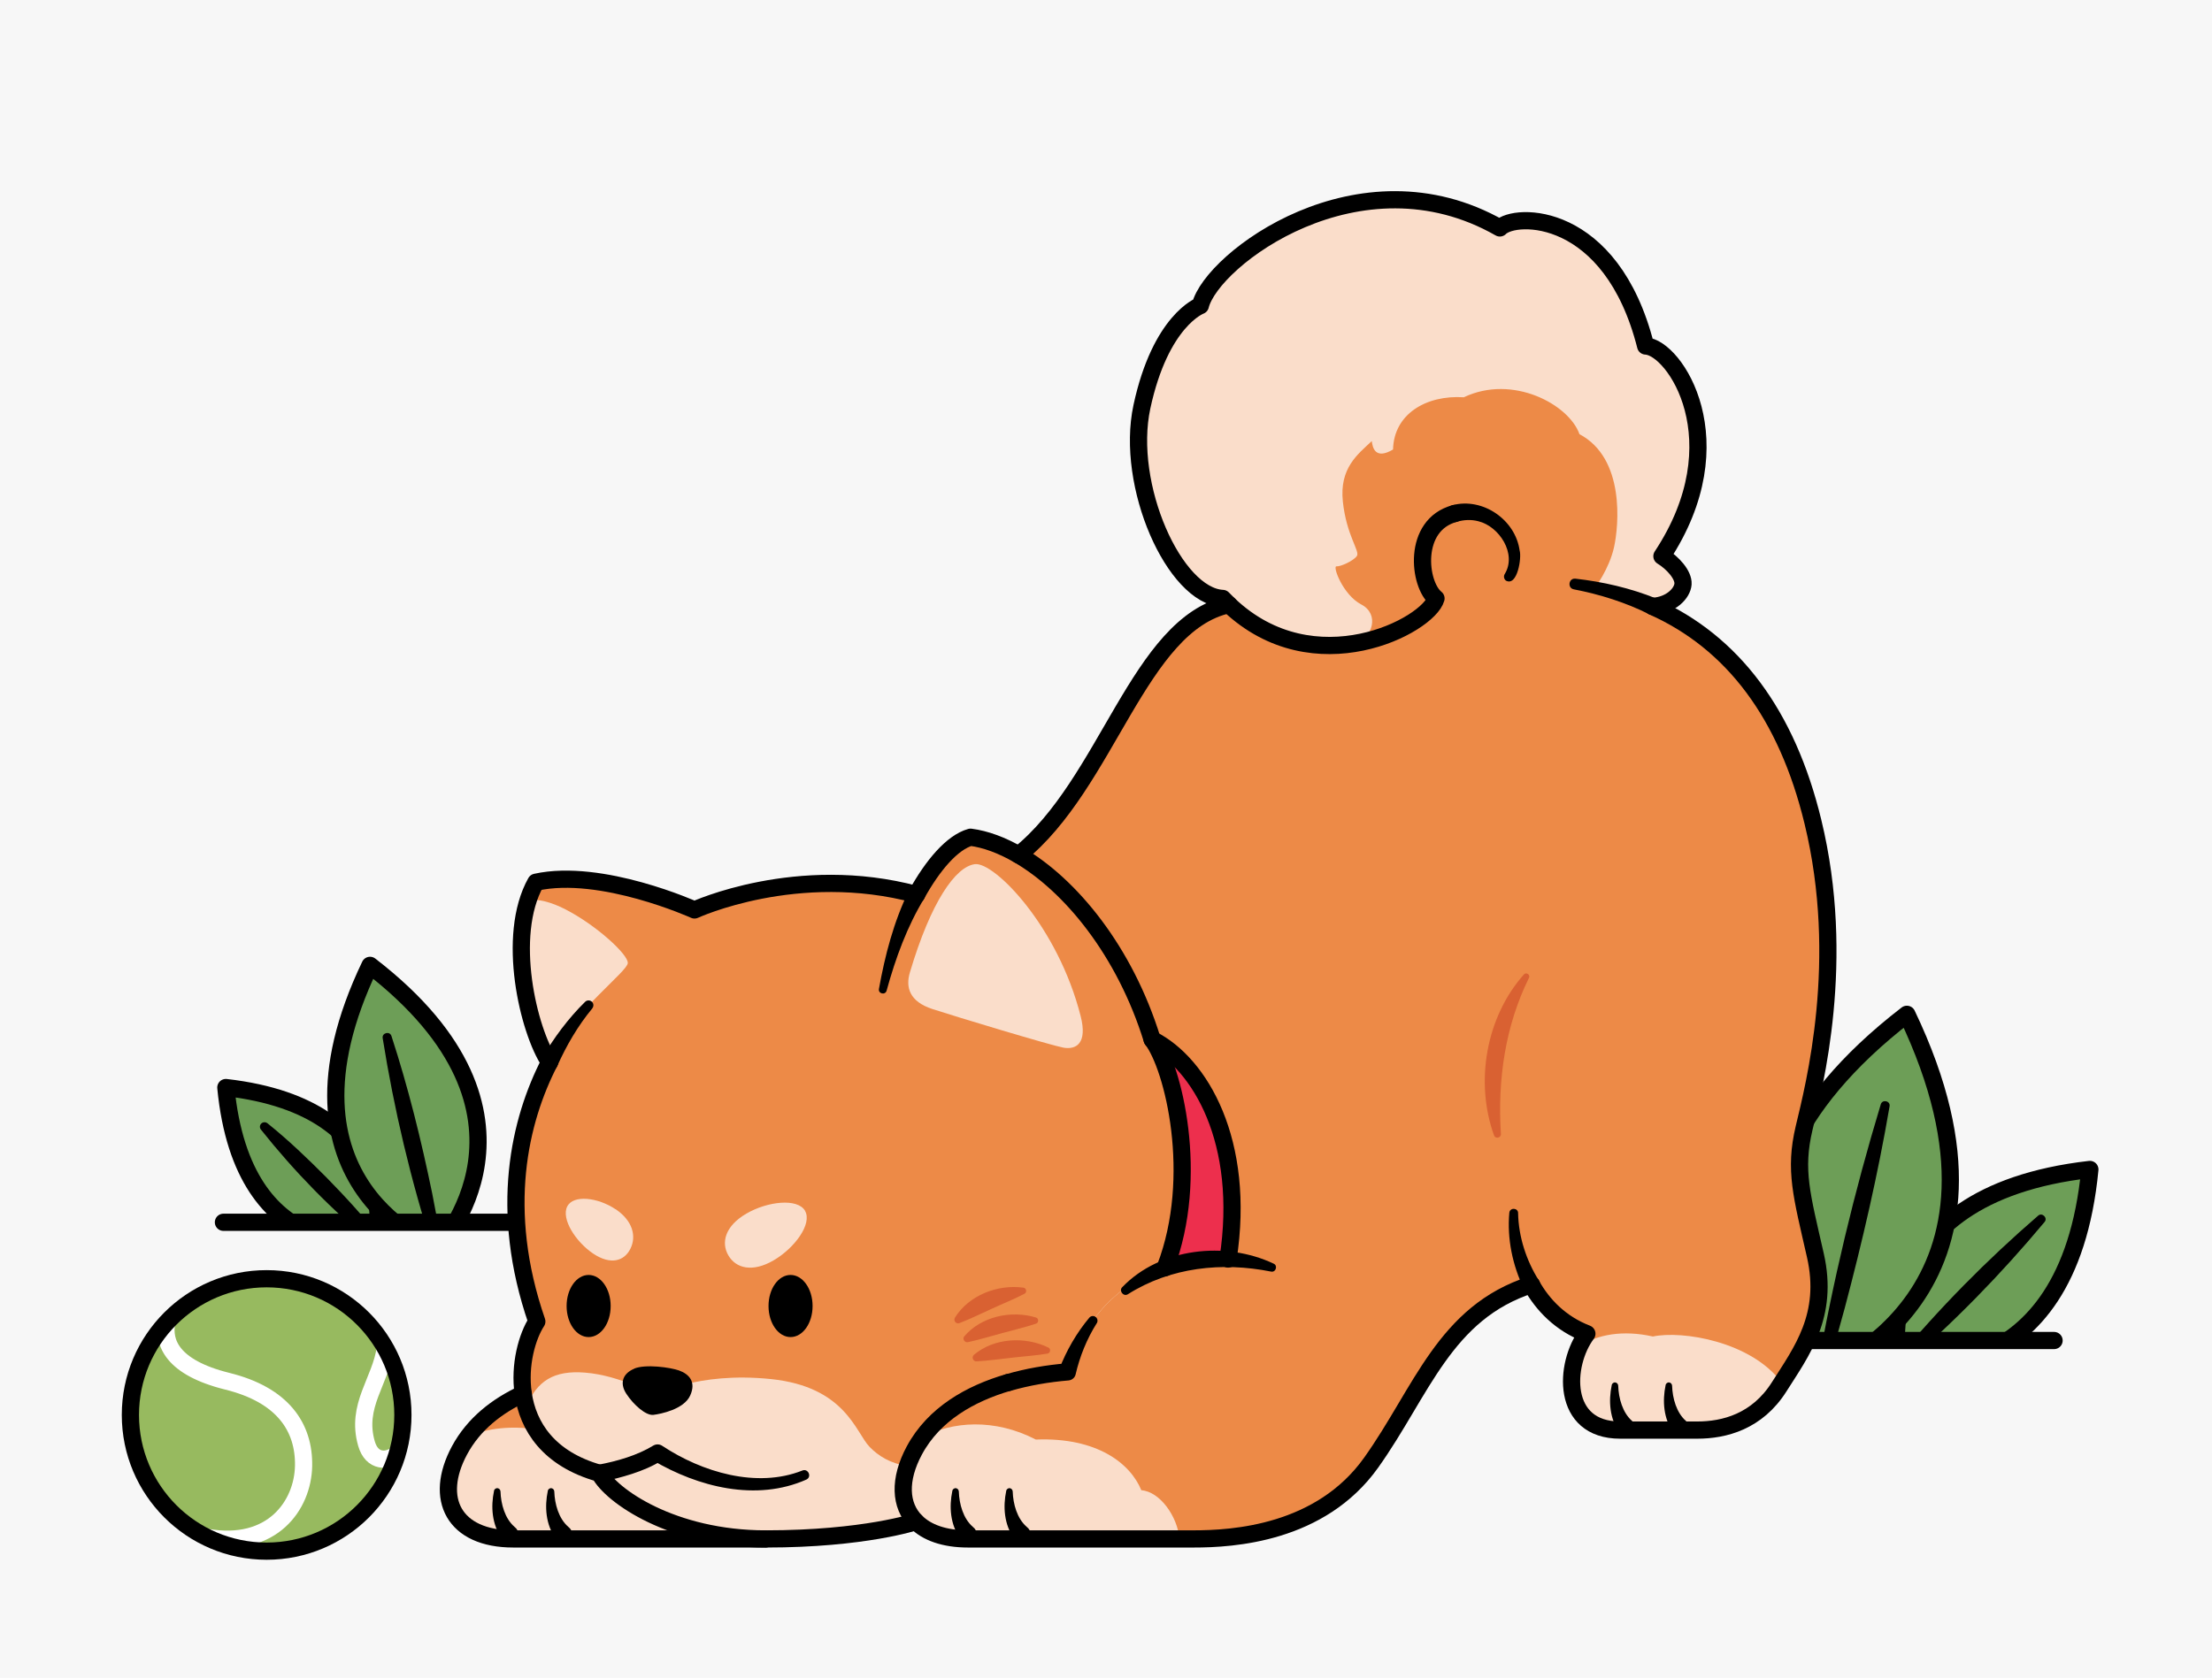 <?xml version="1.0" encoding="UTF-8"?>
<svg id="_圖層_2" data-name="圖層 2" xmlns="http://www.w3.org/2000/svg" viewBox="0 0 257 195">
  <defs>
    <style>
      .cls-1 {
        fill: #000;
      }

      .cls-1, .cls-2, .cls-3, .cls-4, .cls-5, .cls-6, .cls-7 {
        stroke-width: 0px;
      }

      .cls-2 {
        fill: #faddca;
      }

      .cls-3 {
        fill: #f7f7f7;
      }

      .cls-8 {
        stroke: #fff;
      }

      .cls-8, .cls-9 {
        fill: none;
      }

      .cls-8, .cls-9, .cls-10 {
        stroke-linecap: round;
        stroke-linejoin: round;
        stroke-width: 2px;
      }

      .cls-4 {
        fill: #97ba5f;
      }

      .cls-5 {
        fill: #ed2f4d;
      }

      .cls-9, .cls-10 {
        stroke: #000;
      }

      .cls-6 {
        fill: #ed8a47;
      }

      .cls-7 {
        fill: #d96132;
      }

      .cls-10 {
        fill: #6d9e57;
      }
    </style>
  </defs>
  <g id="CON02">
    <g>
      <rect class="cls-3" width="257" height="195"/>
      <g>
        <g>
          <g>
            <path class="cls-10" d="M242.81,135.91c-2.57,26.58-22.22,22.61-22.22,22.61,0,0-4.31-19.57,22.22-22.61Z"/>
            <path class="cls-1" d="M220.22,158.16c5.05-6.09,10.6-11.71,16.58-16.88.46-.41,1.15.26.75.73-5.07,6.08-10.58,11.72-16.58,16.88-.46.41-1.15-.26-.75-.73h0Z"/>
          </g>
          <g>
            <path class="cls-10" d="M221.55,117.88c15.6,32.6-9.94,41.73-9.94,41.73,0,0-18.68-19.67,9.94-41.73Z"/>
            <path class="cls-1" d="M211.1,159.49c1.83-10.51,4.33-20.95,7.42-31.16.19-.6,1.13-.39,1.02.24-1.35,7.9-3.16,15.71-5.21,23.45-.62,2.26-1.5,5.5-2.21,7.7-.19.6-1.12.39-1.02-.24h0Z"/>
          </g>
          <rect class="cls-3" x="195.15" y="155.79" width="43.5" height="22.33"/>
          <line class="cls-9" x1="195.15" y1="155.79" x2="238.65" y2="155.79"/>
        </g>
        <g>
          <g>
            <path class="cls-10" d="M26.24,126.39c2.02,20.94,17.5,17.81,17.5,17.81,0,0,3.4-15.42-17.5-17.81Z"/>
            <path class="cls-1" d="M43.37,144.57c-4.83-3.96-9.17-8.41-13.06-13.3-.18-.23-.14-.56.1-.74.2-.15.47-.14.65,0,2.44,1.96,4.68,4.11,6.87,6.31,2.17,2.22,4.29,4.5,6.19,6.98.38.47-.29,1.12-.75.73h0Z"/>
          </g>
          <g>
            <path class="cls-10" d="M42.99,112.19c-12.29,25.68,7.83,32.88,7.83,32.88,0,0,14.72-15.5-7.83-32.88Z"/>
            <path class="cls-1" d="M50.31,145.18c-2.58-8-4.53-16.25-5.85-24.54-.09-.61.82-.84,1.02-.24,1.96,6.01,3.47,12.14,4.74,18.32.36,1.82.86,4.41,1.1,6.22.09.61-.83.83-1.02.24h0Z"/>
          </g>
          <rect class="cls-3" x="25.96" y="142.05" width="34.27" height="17.59"/>
          <line class="cls-9" x1="60.23" y1="142.05" x2="25.96" y2="142.05"/>
        </g>
        <g>
          <g>
            <path class="cls-5" d="M133.86,120.81c5.53,2.8,10.92,11.83,8.82,25.51h0c-2.81-.05-5.22.32-7.29,1.01h0c4.07-10.63.91-23.31-1.53-26.52Z"/>
            <path class="cls-6" d="M88.98,178.85h-29.33c-6.91,0-9.27-4.66-6.26-10.28,1.66-3.09,4.37-5.19,7.41-6.59.55,3.76,2.91,7.57,8.86,9.24,1.33,2.59,8.47,7.63,19.32,7.63Z"/>
            <path class="cls-2" d="M84.31,178.53c-8.21-1.15-13.53-5.11-14.66-7.31-3.73-1.05-6.05-2.93-7.39-5.11-2.81-.42-5.56-.15-7.79.79-.39.53-.77,1.08-1.09,1.68-3.01,5.62-.65,10.28,6.26,10.28h24.82c-.05-.11-.09-.22-.14-.32Z"/>
            <path class="cls-6" d="M192.03,70.48c9.33,4.17,15.59,12.54,18.61,25,3.92,16.15.14,30.71-1.02,35.61-1.17,4.9-.28,7.8,1.31,14.8,1.59,7-1.63,11.2-4.2,15.26-2.57,4.06-6.39,5.04-9.52,5.04h-8.96c-6.91,0-6.53-7.66-3.87-11.2-3.08-1.18-5.14-3.34-6.45-5.7-10.1,3.23-12.74,12.42-18.62,20.68-5.88,8.26-16.06,8.87-20.64,8.87h-26.19c-2.77,0-4.81-.75-6.06-2.01-1.88-1.88-2-4.9-.19-8.27,3.5-6.53,11.67-8.63,17.78-9.14,1.13-3.65,4.13-9.72,11.38-12.1,2.07-.68,4.48-1.06,7.29-1h0c2.1-13.7-3.29-22.72-8.82-25.52-3.19-10.3-9.48-17.95-15.52-21.45,10.33-8.26,13.93-26.83,24.43-29.08-.24-.23-.48-.47-.72-.72-5.6-.28-11.35-13.12-9.39-22.27,2.17-10.08,6.79-11.76,6.79-11.76,1.33-5.39,18.48-18.34,34.8-9.03,1.75-1.82,12.95-2.03,16.94,13.72,3.36.14,10.72,11.06,1.89,24.43,1.26.77,2.52,2.17,2.45,3.23-.07,1.05-1.36,2.47-3.52,2.6h0Z"/>
            <path class="cls-2" d="M185.29,68.3l4.66,1.33,6.3,3.17c-1.33-.88-2.73-1.66-4.22-2.33h0c2.16-.14,3.44-1.56,3.52-2.61.07-1.05-1.19-2.45-2.45-3.23,8.82-13.37,1.47-24.29-1.89-24.43-3.99-15.75-15.19-15.54-16.94-13.72-16.32-9.31-33.47,3.64-34.8,9.03,0,0-4.62,1.68-6.79,11.76-1.97,9.15,3.79,21.99,9.39,22.27.24.25.48.49.72.72,0,0-.02,0-.02,0,5.13,5.18,13.01,5.11,14.82,4.47,1.86-.66,2.72-3.35.57-4.48-2.15-1.12-3.36-4.48-2.89-4.43.47.05,2.01-.65,2.38-1.21.37-.56-1.21-2.38-1.63-6.3-.42-3.92,1.73-5.51,3.36-7.05.09.79.42,2.19,2.47.98.09-4.11,3.83-6.35,8.22-6.07,5.69-2.71,12.23.84,13.44,4.29,5.32,2.8,4.57,10.64,4.01,13.16-.57,2.52-2.19,4.66-2.19,4.66Z"/>
            <path class="cls-2" d="M192.02,155.32c-3.45-.77-6.41-.25-8.52,1.14-1.78,3.84-1.33,9.74,4.73,9.74h8.96c3.13,0,6.96-.98,9.52-5.04.1-.16.2-.31.3-.47-3.54-4.79-11.57-6.1-15-5.36Z"/>
            <path class="cls-2" d="M132.6,173.18c-1.26-3.08-5.11-6.16-12.25-5.88-4.81-2.49-9.74-2.11-13.12-.28-.36.49-.7,1-1,1.56-1.81,3.37-1.69,6.39.19,8.27,1.25,1.26,3.29,2.01,6.06,2.01h24.56c-.23-2.63-2.28-5.52-4.44-5.67Z"/>
            <path class="cls-6" d="M106.49,103.96c1.86-3.37,4.13-6.06,6.27-6.66,1.76.23,3.66.93,5.58,2.05,6.03,3.51,12.33,11.15,15.52,21.45,2.45,3.21,5.6,15.89,1.53,26.52h0c-7.25,2.39-10.26,8.46-11.38,12.1-6.12.52-14.28,2.62-17.78,9.14-1.81,3.37-1.69,6.39.19,8.27,0,0-5.96,2.01-17.44,2.01-10.85,0-17.99-5.04-19.32-7.63-5.95-1.67-8.31-5.48-8.86-9.24-.49-3.36.46-6.68,1.58-8.4-4.5-13.01-1.99-23.39,1.48-30.14h0c-2.43-3.64-5.09-14.65-1.58-20.91,7.61-1.68,18.43,3.22,18.43,3.22,0,0,11.93-5.52,25.79-1.79Z"/>
            <g>
              <path class="cls-7" d="M110.93,153.16c1.62-2.63,4.99-3.93,7.99-3.51.34.05.42.54.12.7-1.13.6-2.65,1.21-3.79,1.74-1.11.5-2.6,1.23-3.74,1.66-.36.2-.78-.23-.57-.58h0Z"/>
              <path class="cls-7" d="M112.03,155.31c1.98-2.33,5.48-3.07,8.34-2.19.33.1.33.6,0,.71-1.19.41-2.77.77-3.97,1.11-1.16.31-2.72.79-3.9,1.03-.39.13-.73-.35-.47-.67h0Z"/>
              <path class="cls-7" d="M113.13,157.47c2.36-2,5.96-2.19,8.68-.86.31.15.23.65-.1.7-1.25.22-2.89.33-4.14.48-1.21.13-2.85.36-4.07.42-.4.07-.67-.46-.36-.73h0Z"/>
            </g>
            <path class="cls-2" d="M105.71,113.03c-.5,1.7-.07,3.36,2.63,4.24,2.7.88,13.69,4.2,15.19,4.48,1.51.28,2.83-.5,2.03-3.64-2.66-10.5-10.05-17.96-12.29-17.68-2.24.28-5.11,4.34-7.56,12.6Z"/>
            <path class="cls-2" d="M72.94,111.91c.04-.98-3.64-4.38-7.25-6.23-1.72-.89-3.2-1.21-4.32-1.1-2.06,6.33.26,15.46,2.42,18.79.28-.36.53-.76.75-1.21,2.26-4.78,8.37-9.26,8.4-10.24Z"/>
            <path class="cls-1" d="M70.95,151.78c0,2-1.14,3.61-2.56,3.61s-2.56-1.62-2.56-3.61,1.14-3.61,2.56-3.61,2.56,1.62,2.56,3.61Z"/>
            <path class="cls-1" d="M94.41,151.78c0,2-1.14,3.61-2.56,3.61s-2.56-1.62-2.56-3.61,1.14-3.61,2.56-3.61,2.56,1.62,2.56,3.61Z"/>
            <path class="cls-2" d="M93.53,140.72c.87,1.5-1.2,4.33-3.66,5.76-2.46,1.43-4.38.92-5.25-.59-.87-1.5-.36-3.42,2.1-4.85,2.46-1.43,5.95-1.82,6.82-.32Z"/>
            <path class="cls-2" d="M71.51,140.53c-2.03-1.36-4.9-1.73-5.61-.31-.72,1.43.99,4.11,3.02,5.47,2.03,1.36,3.61.87,4.32-.56.72-1.43.3-3.25-1.73-4.61Z"/>
            <path class="cls-2" d="M106.42,176.84c-1.53-1.54-1.89-3.84-.99-6.47-1.99-.28-3.39-1.18-4.39-2.21-1.63-1.68-2.8-7-11.48-7.89-8.68-.89-13.49,1.91-13.49,1.91,0,0-3.88-2.33-8.12-2.66-3.6-.28-5.52.94-6.83,3.96.92,3.24,3.38,6.29,8.54,7.73,1.33,2.59,8.47,7.63,19.32,7.63,11.48,0,17.44-2.01,17.44-2.01Z"/>
            <path class="cls-1" d="M73.68,159.07c-1.27.53-1.75,1.62-.91,2.91.84,1.29,2.28,2.56,3.15,2.45.88-.11,3.55-.65,4.27-2.25.72-1.59-.13-2.49-1.3-2.91-.98-.35-3.89-.77-5.22-.21Z"/>
            <path class="cls-1" d="M69.49,170.23c2.19-.41,4.54-1.08,6.43-2.24.34-.19.74-.16,1.04.05,4.58,3.03,10.94,4.97,16.26,2.86.67-.28,1.14.73.47,1.05-5.83,2.59-12.59.87-17.86-2.25,0,0,1.09.02,1.09.02-1.13.7-2.3,1.18-3.49,1.57-1.21.39-2.37.69-3.63.92-.54.1-1.06-.27-1.16-.81-.1-.55.28-1.08.83-1.16h0Z"/>
          </g>
          <g>
            <path class="cls-9" d="M63.85,123.44c-3.47,6.74-5.98,17.12-1.48,30.14-1.12,1.72-2.07,5.04-1.58,8.4.55,3.76,2.91,7.57,8.86,9.24,1.33,2.59,8.47,7.63,19.32,7.63,11.48,0,17.44-2.01,17.44-2.01"/>
            <path class="cls-1" d="M68.81,117.2c-1.67,2.02-3.01,4.32-4.07,6.7-.23.51-.82.73-1.32.51-.54-.24-.76-.91-.46-1.42,1.4-2.39,3.05-4.62,5.02-6.56.22-.22.58-.22.8,0,.21.21.21.54.03.76h0Z"/>
            <path class="cls-9" d="M117.13,160.67c-4.37,1.28-8.62,3.65-10.9,7.9-1.81,3.37-1.69,6.39.19,8.27,1.25,1.26,3.29,2.01,6.06,2.01h26.19c4.58,0,14.75-.6,20.64-8.87,5.88-8.26,8.52-17.45,18.62-20.68h0"/>
            <path class="cls-1" d="M127.43,153.77c-1.16,1.84-1.98,3.88-2.46,5.96-.09.39-.43.66-.81.7-2.29.19-4.57.58-6.75,1.21-.53.16-1.09-.15-1.24-.68-.16-.53.15-1.09.68-1.24,2.32-.68,4.7-1.08,7.08-1.28,0,0-.87.71-.87.7.84-2.19,2.02-4.23,3.5-6,.19-.23.53-.26.76-.07.21.18.25.48.11.71h0Z"/>
            <path class="cls-1" d="M147.68,147.78c-5.7-1.14-11.68-.51-16.65,2.64-.52.31-1.08-.45-.62-.85,4.39-4.55,11.97-5.37,17.57-2.71.51.22.25,1.04-.3.92h0Z"/>
            <path class="cls-9" d="M60.79,161.98c-3.04,1.41-5.75,3.5-7.41,6.59-3.01,5.62-.65,10.28,6.26,10.28h29.33"/>
            <path class="cls-9" d="M63.84,123.44c-2.43-3.64-5.09-14.65-1.58-20.91,7.61-1.68,18.43,3.22,18.43,3.22,0,0,11.93-5.52,25.79-1.79"/>
            <path class="cls-9" d="M106.49,103.96c1.86-3.37,4.13-6.06,6.27-6.66,1.76.23,3.66.93,5.58,2.05,6.03,3.51,12.33,11.15,15.52,21.45,2.45,3.21,5.6,15.89,1.53,26.52"/>
            <path class="cls-1" d="M102.12,114.93c.7-3.89,1.7-7.78,3.49-11.45.24-.5.84-.7,1.34-.46.5.24.7.84.46,1.34-2,3.27-3.36,6.98-4.4,10.77-.15.55-.99.37-.89-.2h0Z"/>
            <path class="cls-9" d="M133.86,120.81c5.53,2.8,10.92,11.83,8.82,25.51"/>
            <path class="cls-1" d="M191.62,71.39c-2.74-1.37-5.71-2.31-8.77-2.9-.77-.15-.6-1.32.19-1.24,3.19.36,6.37,1.09,9.4,2.31.51.21.76.79.56,1.3-.21.54-.86.79-1.38.52h0Z"/>
            <path class="cls-9" d="M177.92,149.3c1.31,2.35,3.37,4.51,6.45,5.7-2.66,3.55-3.04,11.2,3.87,11.2h8.96c3.13,0,6.96-.98,9.52-5.04,2.57-4.06,5.79-8.26,4.2-15.26-1.59-7-2.47-9.9-1.31-14.8,1.17-4.9,4.95-19.46,1.02-35.61-3.02-12.46-9.29-20.84-18.61-25"/>
            <path class="cls-1" d="M176.38,141c.05,2.73.96,5.51,2.41,7.81.72,1.19-1.1,2.22-1.74.98-1.32-2.77-1.96-5.8-1.69-8.85.07-.64,1.04-.58,1.02.06h0Z"/>
            <path class="cls-9" d="M169.01,59.68c-4.97,1.33-4.2,8.26-2.17,9.87-.88,3.14-14.12,10.16-24.06.72-.24-.23-.48-.47-.72-.72-5.6-.28-11.35-13.12-9.39-22.27,2.17-10.08,6.79-11.76,6.79-11.76,1.33-5.39,18.48-18.34,34.8-9.03,1.75-1.82,12.95-2.03,16.94,13.72,3.36.14,10.72,11.06,1.89,24.43,1.26.77,2.52,2.17,2.45,3.23-.07,1.05-1.36,2.47-3.52,2.6"/>
            <path class="cls-1" d="M174.84,66.69c1.41-2.33-.64-5.51-3.07-6.11-.82-.22-1.68-.18-2.5.06-.53.17-1.1-.14-1.26-.68-.16-.55.18-1.13.74-1.25,3.53-.93,7.32,1.69,7.81,5.28.25.81-.26,4.2-1.59,3.49-.25-.19-.3-.54-.13-.79h0Z"/>
            <path class="cls-9" d="M142.78,70.27h0c-10.5,2.25-14.09,20.82-24.43,29.08"/>
            <path class="cls-7" d="M173.59,131.97c-2.25-6.22-.94-13.76,3.46-18.72.27-.32.79.04.59.4-2.78,5.63-3.65,11.88-3.26,18.11.07.46-.63.65-.79.2h0Z"/>
          </g>
        </g>
        <path class="cls-1" d="M64.56,178.81c-1.16-1.65-1.3-3.69-.91-5.56.04-.2.25-.34.45-.29.17.04.29.19.3.37.05,1.48.51,3.13,1.61,4.1,1.3.99-.5,2.72-1.44,1.38h0Z"/>
        <path class="cls-1" d="M58.31,178.81c-1.16-1.65-1.3-3.69-.91-5.56.04-.21.25-.34.45-.29.17.04.29.19.3.37.05,1.48.51,3.13,1.61,4.1,1.3.99-.5,2.72-1.44,1.38h0Z"/>
        <path class="cls-1" d="M117.82,178.81c-1.16-1.65-1.3-3.69-.91-5.56.04-.2.25-.34.45-.29.17.04.29.19.3.37.05,1.48.51,3.13,1.61,4.1,1.3.99-.5,2.72-1.44,1.38h0Z"/>
        <path class="cls-1" d="M111.56,178.81c-1.16-1.65-1.3-3.69-.91-5.56.04-.2.25-.34.45-.29.17.04.29.19.3.37.05,1.48.51,3.13,1.61,4.1,1.3.99-.5,2.72-1.44,1.38h0Z"/>
        <path class="cls-1" d="M194.43,166.52c-1.16-1.65-1.3-3.69-.91-5.56.04-.2.25-.34.45-.29.17.04.29.19.3.37.05,1.48.51,3.13,1.61,4.1,1.3.99-.51,2.72-1.44,1.38h0Z"/>
        <path class="cls-1" d="M188.17,166.52c-1.16-1.65-1.3-3.69-.91-5.56.04-.2.25-.34.45-.29.17.04.29.19.3.37.05,1.48.51,3.13,1.61,4.1,1.3.99-.5,2.72-1.44,1.38h0Z"/>
        <g>
          <circle class="cls-4" cx="30.98" cy="164.44" r="15.83"/>
          <path class="cls-8" d="M44.77,156.65c-.53,3.87-3.47,6.69-2.19,11.12.63,2.2,2.47,2.13,3.59,1.18"/>
          <path class="cls-8" d="M19.37,153.67c-.44,2.33.59,5.25,7.03,6.85,6.44,1.59,8.96,5.33,8.87,9.86-.09,4.53-3.61,9.64-11.28,8.28"/>
          <circle class="cls-9" cx="30.98" cy="164.44" r="15.83"/>
        </g>
      </g>
    </g>
  </g>
</svg>